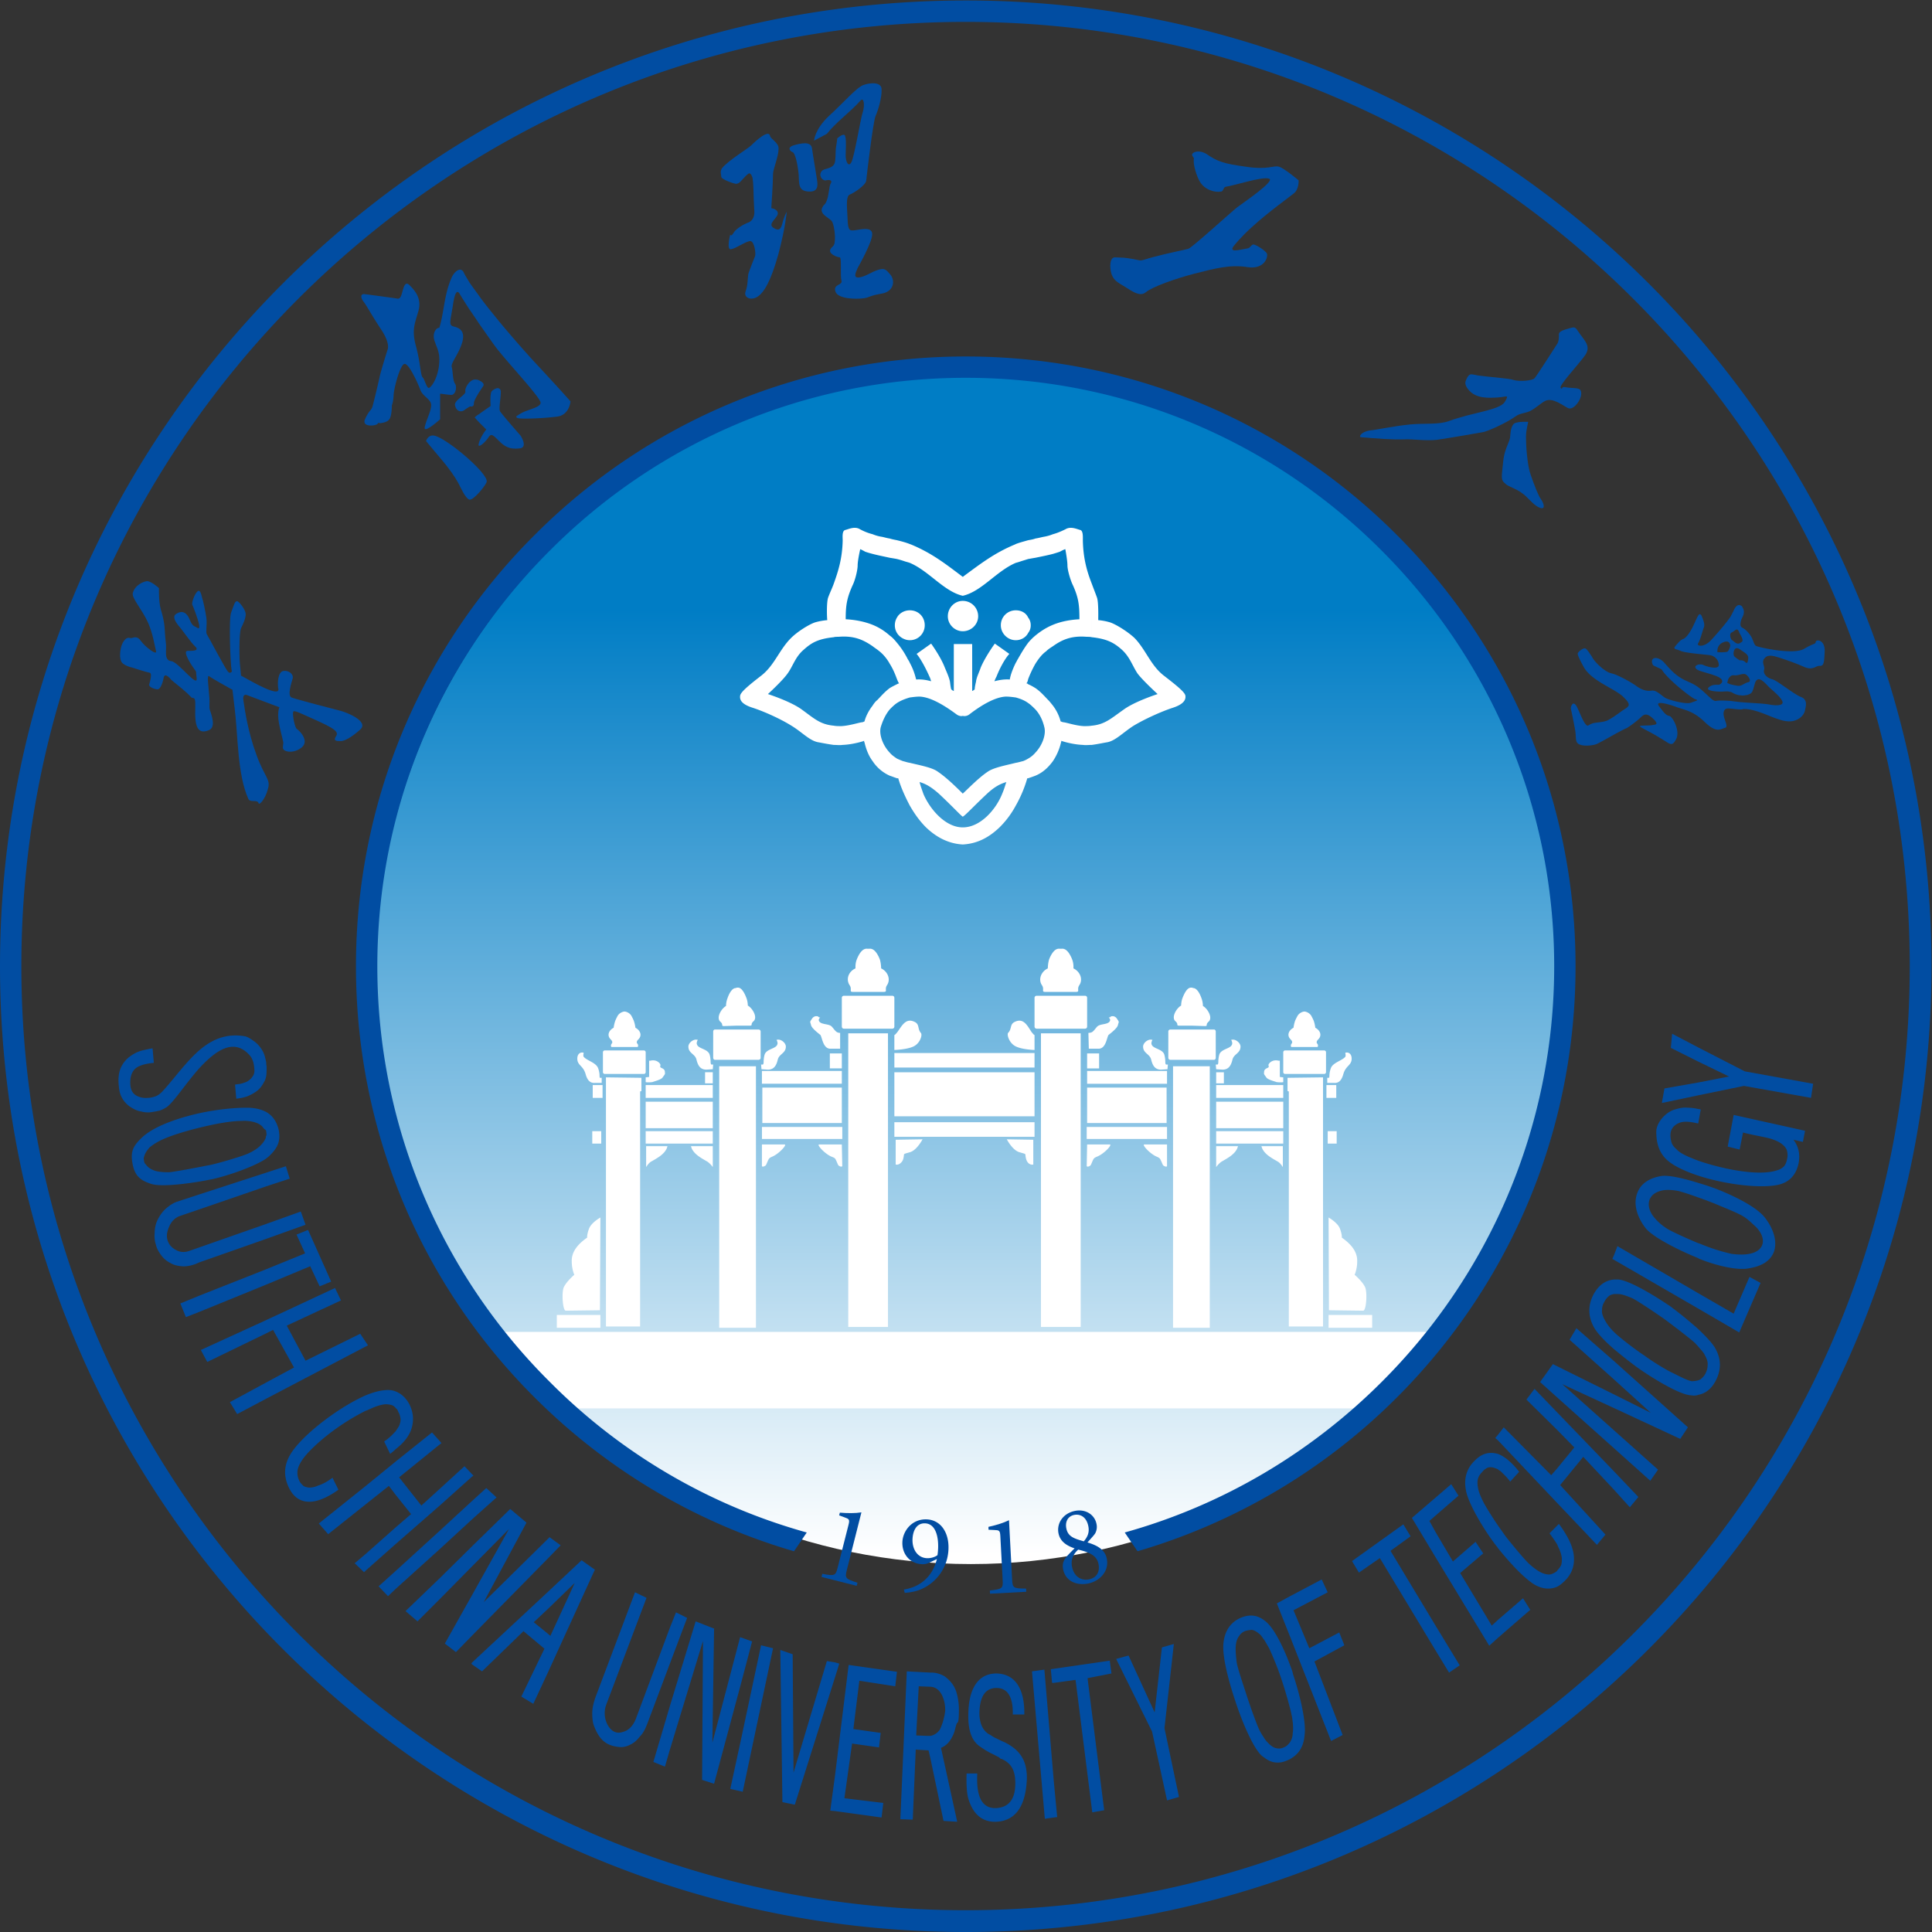 <svg xmlns="http://www.w3.org/2000/svg" xml:space="preserve" width="266.667" height="266.667"><rect width="100%" height="100%" fill="#333333" stroke="none"/><defs><linearGradient id="a" x1="0" x2="1" y1="0" y2="0" gradientTransform="rotate(-90 131.059 30.528)scale(123.183)" gradientUnits="userSpaceOnUse" spreadMethod="pad"><stop offset="0" style="stop-opacity:1;stop-color:#007dc5"/><stop offset=".197" style="stop-opacity:1;stop-color:#007dc5"/><stop offset="1" style="stop-opacity:1;stop-color:#fff"/></linearGradient><clipPath id="b" clipPathUnits="userSpaceOnUse"><path d="M0 200h200V0H0Z"/></clipPath></defs><path d="M100.206 161.279c-33.787-.175-61.267-27.756-61.267-61.59 0-33.94 27.653-61.592 61.587-61.592 33.789 0 61.42 27.48 61.595 61.271v.641c-.174 33.687-27.633 61.096-61.275 61.27z" style="fill:url(#a);stroke:none" transform="matrix(1.333 0 0 -1.333 0 266.667)"/><path d="M0 0h96.372L88.63-7.922H5.754Z" style="fill:#fff;fill-opacity:1;fill-rule:nonzero;stroke:none" transform="matrix(1.333 0 0 -1.333 69.557 183.837)"/><g clip-path="url(#b)" transform="matrix(1.333 0 0 -1.333 0 266.667)"><path d="M137.569 63.894h4.513v-1.327h-4.513zm0 10.087s.971-.533 1.194-1.198c.219-.618.176-.881.176-.881.751-.532 1.636-1.327 1.593-2.477 0-.799-.266-1.374-.266-1.374s.841-.709 1.104-1.327c.223-.622.094-2.391-.22-2.391l-3.542.046zm-.223 13.715h1.018v-1.327h-1.018zm.133-4.776h.928v-1.284h-.928zm-.047 4.999h.712c.619-.043.838.485.971.974.266.842.842.842.842 1.546 0 .4-.223.666-.576.623-.043 0-.086-.047-.086-.047s.086-.262 0-.4c-.356-.395-1.197-.571-1.464-1.103a2.4 2.4 0 0 1-.176-.795c0-.27-.047-.27-.047-.27h-.176zm-4.556.575v-.485c0-.043-.485-.043-.708 0-.223.086-.799.219-1.018.438-.176.27-.309.356-.262.536 0 .219.043.353.352.486.266.129.043.176.129.395.137.223.489.489 1.022.356h.129v-1.683zm-.043-9.292s-.266.442-.532.575c-.619.357-1.284.709-1.593 1.327-.09.223-.09.266-.09.266h2.215zm-6.904 0c.09.133.352.442.575.575.618.357 1.284.709 1.593 1.327.09.223.09.266.09.266h-2.258zm0 3.718h6.947v-1.284h-6.947zm0 3.053h6.947v-2.744h-6.947zm-5.042 3.363-.665-.044c-.665 0-.885.486-1.018 1.018-.133.619-.841.662-.841 1.37 0 .399.532.799.884.708h.09s-.176-.309-.09-.485c.134-.442 1.018-.442 1.284-.974.086-.224.133-.576.133-.842s.086-.266.086-.266h.18zm2.65 8.407h-.043v.043h-.176c-.438 0-.751-.752-.885-1.108-.133-.352-.133-.751-.133-.751-.485-.266-1.06-1.241-.575-1.636.356-.31 0-.443.399-.443h1.284l1.327-.043c.399 0 .043.13.399.443.485.399-.09 1.37-.575 1.636 0 0 0 .395-.133.751-.133.399-.443 1.108-.889 1.108m-8.626-16.197c.313 0-.619-1.017-1.374-1.283-.176-.086-.262-.129-.352-.309-.087-.177-.22-.533-.263-.572-.266-.223-.399-.09-.399-.09l.043 2.254zm11.018 6.15h6.947v-1.327h-6.947zm0 1.326h.799v-1.151h-.799zm0 .314.665-.044c.662 0 .885.486 1.018 1.018.133.619.837.662.837 1.37 0 .399-.528.799-.88.708h-.09s.176-.309.09-.485c-.137-.442-1.018-.442-1.288-.974-.086-.224-.129-.576-.129-.842s-.09-.266-.09-.266h-.176zm9.116 5.972c-.09 0-.443-.086-.662-.399 0 0-.133-.223-.27-.528-.129-.356-.176-.752-.176-.752-.442-.223-.752-.751-.305-1.198.352-.352.043-.442.043-.575-.043-.176.043-.219.043-.219h2.696s.09.043.047.219c0 .133-.309.223.043.575.443.447.134.975-.309 1.198 0 0-.043.396-.176.752-.133.305-.266.528-.266.528-.223.313-.575.399-.665.399zm-1.989-4.027h4.067c.09 0 .18-.09.18-.176v-2.083c0-.086-.09-.176-.18-.176h-4.067c-.09 0-.18.09-.18.176v2.083c0 .086.09.176.18.176m.262-2.834 3.676.047V62.696h-3.542v24.338l-.134.043zm-12.125 5.002h4.517c.09 0 .176-.09.176-.219v-2.701c0-.133-.086-.219-.176-.219h-4.517c-.129 0-.219.086-.219.219v2.701c0 .129.09.219.219.219m.27-3.804h3.804V62.564h-3.804zm-2.967-8.099c-.309 0 .618-1.017 1.327-1.283.176-.086.266-.129.352-.309.09-.177.223-.533.266-.572.309-.223.399-.09.399-.09v2.254zm-5.973 1.813h8.317v-1.241h-8.317zm.043 4.074h8.231v-3.671h-8.231zm0 1.726h8.274v-1.327h-8.274zm0 1.813h1.241v-1.55h-1.241zm.133 2.125.043-1.636h1.018c.751 0 .841 1.147 1.018 1.417.09.086.884.657.974 1.014.09.399.176.266-.09.665-.219.352-.614.309-.708.176-.043-.047-.129-.047-.176 0 0 .043-.044.09-.044.09s.044-.047.044-.09c.09-.086.176-.223.176-.309-.086-.489-.928-.353-1.28-.619-.137-.09-.356-.446-.532-.575-.134-.133-.443-.133-.443-.133m-2.743 8.717h-.267c-.528.043-.884-.666-1.06-1.108-.133-.442-.133-.928-.133-.928-.666-.309-1.018-1.108-.619-1.726.309-.442-.09-.708.352-.708h3.186c.443 0 .047.266.353.708.399.618.047 1.417-.619 1.726 0 0 .043.486-.133.928s-.528 1.151-1.06 1.108m-2.611-4.87h4.998c.137 0 .223-.09.223-.219v-2.967c0-.129-.086-.223-.223-.223h-4.998a.216.216 0 0 0-.223.223v2.967c0 .129.094.219.223.219m.442-3.89h4.114V62.653h-4.114zm-.665-1.726s-1.323.039-1.989.395c-.661.356-.884 1.194-.751 1.374.395.395.176.838.618 1.104.975.532 1.37-.353 1.816-1.018.177-.219.263-.305.306-.305v.039-.039zm-2.873-9.249s.575-1.108 1.28-1.327c.755-.223.622-.137.665-.442.047-.266.09-.49.309-.709.267-.219.49-.133.49-.133v2.564zm-42.08-18.185h-4.513v-1.327h4.513zm0 10.087s-.975-.533-1.194-1.198c-.223-.618-.176-.881-.176-.881-.755-.532-1.64-1.327-1.597-2.477 0-.799.266-1.374.266-1.374s-.837-.709-1.107-1.327c-.22-.622-.087-2.391.223-2.391l3.538.046zm.223 13.715h-1.018v-1.327h1.018zm-.137-4.776h-.928v-1.284h.928zm.047 4.999h-.709c-.618-.043-.841.485-.974.974-.266.842-.842.842-.842 1.546 0 .4.224.666.576.623.047 0 .09-.047.09-.047s-.09-.262 0-.4c.356-.395 1.194-.571 1.46-1.103.09-.176.176-.576.176-.795 0-.27.043-.27.043-.27h.18zm4.556.575v-.485c0-.043.485-.043.708 0 .219.086.795.219 1.018.438.176.27.309.356.266.536 0 .219-.043.353-.356.486-.262.129-.043.176-.133.395-.129.223-.485.489-1.018.356h-.129v-1.683zm.047-9.292s.262.442.528.575c.623.357 1.284.709 1.593 1.327.086.223.086.266.086.266h-2.207zm6.9 0c-.086.133-.356.442-.575.575-.618.357-1.284.709-1.593 1.327-.086.223-.086.266-.086.266h2.254zm0 3.718h-6.947v-1.284h6.947zm0 3.053h-6.947v-2.744h6.947zm5.045 3.363.662-.044c.665 0 .889.486 1.018 1.018.133.619.841.662.841 1.37 0 .399-.532.799-.884.708h-.086s.176-.309.086-.485c-.133-.442-1.018-.442-1.284-.974-.09-.224-.133-.576-.133-.842s-.086-.266-.086-.266h-.177zm-2.657 8.407h.047v.043h.176c.442 0 .751-.752.885-1.108.133-.352.133-.751.133-.751.485-.266 1.06-1.241.575-1.636-.352-.31 0-.443-.399-.443h-1.327l-1.284-.043c-.399 0-.043.13-.399.443-.485.399.09 1.37.575 1.636 0 0 0 .395.137.751.129.399.439 1.108.881 1.108m8.63-16.197c-.309 0 .619-1.017 1.327-1.283.219-.086.313-.129.399-.309.091-.177.22-.533.267-.572.262-.223.399-.09.399-.09l-.047 2.254zm-11.018 6.15h-6.947v-1.327h6.947zm0 1.326h-.799v-1.151h.799zm0 .314-.661-.044c-.666 0-.889.486-1.022 1.018-.129.619-.841.662-.841 1.37 0 .399.532.799.888.708h.086s-.176-.309-.086-.485c.133-.442 1.018-.442 1.28-.974.09-.224.133-.576.133-.842s.09-.266.09-.266h.176zm-9.115 5.972c.089 0 .446-.086.665-.399 0 0 .133-.223.262-.528.133-.356.18-.752.18-.752.442-.223.752-.751.309-1.198-.356-.352-.043-.442-.043-.575.043-.176-.047-.219-.047-.219H63.32s-.09.043-.047.219c0 .133.313.223-.043.575-.443.447-.134.975.309 1.198 0 0 .047.396.18.752.129.305.262.528.262.528.219.313.575.399.665.399zm1.992-4.027h-4.071c-.09 0-.18-.09-.18-.176v-2.083c0-.086.09-.176.18-.176h4.071c.086 0 .176.09.176.176v2.083c0 .086-.09.176-.176.176m-.266-2.834-3.672.047V62.696h3.538v24.338l.134.043zm12.121 5.002h-4.513c-.086 0-.176-.09-.176-.219v-2.701c0-.133.09-.219.176-.219h4.513c.133 0 .224.086.224.219v2.701c0 .129-.091.219-.224.219m-.262-3.804h-3.804V62.564h3.804zm2.963-8.099c.313 0-.618-1.017-1.327-1.283-.176-.086-.266-.129-.352-.309-.09-.177-.223-.533-.266-.572-.309-.223-.399-.09-.399-.09v2.254zm5.977 1.813h-8.317v-1.241h8.317zm-.047 4.074h-8.231v-3.671h8.231zm0 1.726h-8.274v-1.327h8.274zm0 1.813h-1.241v-1.55h1.241zm-.176 2.125v-1.636h-1.018c-.751 0-.841 1.147-1.021 1.417-.087.086-.881.657-.971 1.014-.086.399-.176.266.09.665.223.352.618.309.704.176.047-.047.137-.047.177 0 0 .043.047.09.047.09s-.047-.047-.047-.09c-.087-.086-.177-.223-.177-.309.09-.489.932-.353 1.288-.619.129-.09.352-.446.529-.575.133-.133.399-.133.399-.133m2.787 8.717h.266c.532.043.884-.666 1.06-1.108.133-.442.133-.928.133-.928.666-.309 1.018-1.108.619-1.726-.305-.442.09-.708-.352-.708h-3.186c-.443 0-.047.266-.353.708-.399.618-.09 1.417.619 1.726 0 0-.047.486.133.928.176.442.528 1.151 1.061 1.108m2.61-4.87h-4.998c-.133 0-.223-.09-.223-.219v-2.967c0-.129.09-.223.223-.223h4.998c.133 0 .219.094.219.223v2.967c0 .129-.086.219-.219.219m-.442-3.89h-4.114V62.653h4.114zm.661-1.726s1.374.039 2.04.395c.661.356.88 1.194.704 1.374-.352.395-.129.838-.575 1.104-.971.532-1.37-.353-1.856-1.018-.176-.219-.266-.305-.313-.305v.039-.039zm2.92-9.249s-.575-1.108-1.28-1.327c-.751-.223-.618-.137-.665-.442-.043-.266-.086-.49-.352-.709s-.486-.133-.486-.133v2.564zm3.856 8.936h7.738v-1.503H92.608v1.503zm.481-7.167h7.257v-1.507H92.608v1.507zm0 5.174h7.257v-4.556H92.608v4.556z" style="fill:#fff;fill-opacity:1;fill-rule:nonzero;stroke:none"/><path d="M0 0v-.047c-17.433 0-33.23-7.034-44.648-18.49-11.456-11.417-18.493-27.214-18.493-44.648 0-17.48 7.037-33.23 18.493-44.647 7.39-7.39 16.549-12.92 26.863-15.93l1.322 1.945a60.2 60.2 0 0 0-26.592 15.578C-54.116-95.264-60.93-79.999-60.93-63.185s6.814 32.033 17.875 43.051C-32.033-9.073-16.815-2.255 0-2.255zm0-163.185c-27.61 0-52.609 11.191-70.707 29.289C-88.806-115.797-100-90.798-100-63.185c0 27.61 11.194 52.609 29.293 70.708C-52.609 25.617-27.61 36.815 0 36.815V34.6c-26.991 0-51.415-10.971-69.114-28.67s-28.675-42.123-28.675-69.115 10.975-51.419 28.675-69.118C-51.415-150.002-26.991-160.93 0-160.93zM0-2.255c16.815 0 32.033-6.818 43.055-17.879C54.072-31.152 60.93-46.37 60.93-63.185h-.043.043c0-16.814-6.858-32.079-17.875-43.054-7.304-7.3-16.416-12.744-26.593-15.578l1.323-1.945a63.06 63.06 0 0 1 26.862 15.93c11.418 11.417 18.494 27.167 18.494 44.647 0 17.434-7.076 33.231-18.494 44.648C33.23-7.081 17.433-.047 0-.047V0Zm0 39.07c27.61 0 52.609-11.198 70.707-29.292C88.806-10.576 100-35.575 100-63.185c0-27.613-11.194-52.612-29.293-70.711S27.61-163.185 0-163.185v2.255c26.944 0 51.415 10.928 69.114 28.627s28.631 42.127 28.631 69.118c0 26.992-10.931 51.415-28.631 69.115C51.415 23.629 26.944 34.6 0 34.6Z" style="fill:#014da2;fill-opacity:1;fill-rule:nonzero;stroke:none" transform="translate(100 163.185)"/><path d="M0 0c-.176-.489-.399-.928-.575-1.417-.177-.485-.134-2.078-.09-2.345a6.7 6.7 0 0 1-1.237-.223c-.576-.176-1.816-.927-2.521-1.632-1.241-1.24-1.73-2.88-3.143-3.941-1.37-1.061-2.082-1.683-2.125-2.036-.043-.352.043-.841 1.284-1.236 1.24-.4 2.966-1.194 4.023-1.86 1.112-.665 1.906-1.593 2.834-1.726.266-.047.885-.176 1.55-.266v1.992c-1.417.13-2.035.752-3.319 1.68-1.151.841-3.495 1.593-3.495 1.593s1.503 1.37 2.035 2.125c.575.795.794 1.726 1.683 2.478.794.708 1.456 1.107 3.096 1.283zm0-16.682c.266 0 .618-.043.928 0 1.107.043 2.168.399 2.168.399l.047.043c0-.043 0-.129.043-.176.176-.751.442-1.417.842-1.945v5.75c-.31-.399-.666-.975-.842-1.636-.09-.043-.176-.09-.266-.09-.352-.043-1.28-.353-2.122-.399-.313 0-.575 0-.798.046zM4.028 5.135a5.5 5.5 0 0 0-1.331.528c-.529.31-1.147 0-1.503-.09C.842 5.487.928 4.822.928 4.47.885 2.567.442 1.241 0 0v-5.531c.133.043.309.043.485.043 1.636.133 2.568-.309 3.543-.974v2.215c-.885.352-1.86.529-2.787.575v.044c0 1.413.129 2.168.704 3.452.27.528.533 1.593.533 2.078 0 .532.266 1.683.266 1.683s.043 0 .528-.266c.137-.047.399-.133.756-.223Zm1.769-10.49v-2.919c-.266.489-.662.97-1.061 1.283-.266.224-.489.353-.708.529v2.215a6.1 6.1 0 0 0 1.769-1.108M4.028-18.361a4.14 4.14 0 0 1 1.769-1.507v2.388c-.752.798-1.108 1.906-.932 2.614q.333 1.128.932 1.856v2.211c-.533-.395-.932-.881-1.284-1.237-.176-.133-.352-.356-.485-.575Zm1.769 23.05c-.31.047-.576.133-.799.176a4 4 0 0 0-.97.27V3.096c.485-.129 1.15-.262 1.769-.399ZM6.548-10.4v-1.945c-.266-.176-.532-.442-.751-.665v2.211c.219.133.485.27.751.399m0 4.294v-3.762c-.133.357-.356.971-.751 1.594v2.919c.309-.219.532-.485.751-.751m0 2.611v-1.593a1.5 1.5 0 0 0-.219.794c0 .309.086.576.219.799m-.751-16.373c.266-.086.485-.18.751-.266v2.035c-.266.18-.532.357-.751.619zm.751 24.381c-.219.047-.485.09-.751.176V2.697c.266-.043.532-.086.751-.13ZM7.879-8.184v-3.586c-.446-.133-.932-.309-1.331-.575v1.945c.09.047.18.09.219.09l-.086.133s-.043.087-.133.309v3.762a8.6 8.6 0 0 0 1.108-1.679c.086-.137.176-.27.223-.399m0 5.44V-5.84c-.532 0-1.065.309-1.331.752v1.593c.266.485.799.751 1.331.751m0 6.858c-.313.133-.799.27-1.331.399V2.567c.356-.089.619-.176.885-.266.176-.047.309-.086.446-.133ZM6.681-20.134c.266-.928.709-1.902 1.198-2.834v4.431c-.27.039-.489.129-.712.176-.22.086-.439.176-.619.262v-2.035h.09zM7.879-5.84v3.096c.881 0 1.546-.665 1.546-1.55 0-.841-.665-1.546-1.546-1.546m5.483-.399v-7.433c-.089-.047-.352-.047-.618.133-.841.619-2.521 1.812-3.851 1.859-.356 0-.662-.047-1.014-.09v3.586c.438-.799.571-1.417.658-1.727.536.043 1.064-.043 1.549-.179-.039.136-.086.313-.176.489-.352.794-.884 1.816-1.327 2.344l1.503 1.065s.975-1.331 1.417-2.482c.223-.528.443-1.017.533-1.46.043-.352.086-.665.133-.794a.8.8 0 0 1 .266-.176v4.865zm0 4.47v-3.143c-.841 0-1.546.708-1.546 1.55 0 .884.705 1.593 1.546 1.593m0 2.477s0 .043-.043.043c-1.816 1.37-3.186 2.435-5.311 3.32-.043 0-.086.043-.129.043V2.168c1.988-.841 3.538-2.967 5.483-3.409zM7.879-22.968c.481-.837 1.014-1.589 1.679-2.254 1.018-.971 2.258-1.683 3.804-1.77v1.77c-1.812 0-3.409 1.902-4.07 3.452-.219.618-.356 1.018-.399 1.241.618-.176 1.193-.49 2.035-1.241 1.507-1.417 2.168-2.168 2.434-2.345v2.388c-.395.399-1.636 1.64-2.563 2.258-.576.443-1.816.662-2.92.932zm5.483 18.056v3.143c.885 0 1.594-.709 1.594-1.593 0-.842-.709-1.55-1.594-1.55m5.488-3.272v-3.586c-.313.043-.665.09-1.018.09-1.327-.047-3.01-1.24-3.808-1.859-.262-.18-.528-.18-.662-.133v7.433h.975v-4.865c.086.043.176.086.262.176 0 .129.047.442.137.794.043.443.31.932.486 1.46.485 1.151 1.46 2.482 1.46 2.482l1.503-1.065c-.486-.528-1.018-1.55-1.327-2.344a3.6 3.6 0 0 1-.219-.489c.528.136 1.06.222 1.593.179.043.31.219.928.618 1.727m0 5.44V-5.84c-.842 0-1.546.705-1.546 1.546 0 .885.704 1.55 1.546 1.55m0 6.858c-.043 0-.043-.043-.09-.043-2.121-.885-3.495-1.95-5.354-3.32 0 0 0-.043-.044-.043v-1.949c1.95.442 3.496 2.568 5.488 3.409zm-5.488-31.106c1.594.087 2.787.799 3.805 1.77a9.4 9.4 0 0 1 1.683 2.254v4.431c-1.065-.27-2.301-.489-2.92-.932-.931-.618-2.125-1.859-2.568-2.258v-2.388c.31.177.975.928 2.478 2.345.799.751 1.417 1.065 2.039 1.241-.094-.223-.18-.623-.446-1.241-.618-1.55-2.211-3.452-4.071-3.452zm6.772 20.886v-3.762c-.047-.222-.09-.309-.09-.309l-.09-.133c.09 0 .133-.043.18-.09v-1.945c-.356.266-.799.442-1.284.575v3.586c.086.129.133.262.223.399.352.618.662 1.147 1.061 1.679m0 2.611v-1.593c-.223-.443-.709-.752-1.284-.752v3.096c.575 0 1.061-.266 1.284-.751m0 8.008c-.446-.129-.975-.266-1.284-.399V2.168c.176.047.309.086.442.133.266.09.576.177.842.266zM18.85-22.968c.532.932.928 1.906 1.194 2.834h.09v2.035a3 3 0 0 0-.532-.262c-.22-.047-.49-.137-.752-.176zm1.284 17.88v1.593q.265-.335.266-.799c0-.309-.09-.571-.266-.794m.751-5.711v-2.211c-.223.223-.485.489-.751.665v1.945c.309-.129.528-.266.751-.399m0 5.444v-2.919a11.5 11.5 0 0 1-.751-1.594v3.762c.219.266.485.532.751.751m0 10.044c-.223-.086-.485-.129-.751-.176V2.567c.266.044.485.087.751.13zm-.751-24.823c.266.086.528.18.751.266v2.388a2.7 2.7 0 0 0-.751-.619zm2.563 15.887v-2.215c-.266-.176-.485-.305-.704-.529-.442-.313-.799-.794-1.108-1.283v2.919c.486.4 1.061.795 1.812 1.108m0 9.382a4.5 4.5 0 0 0-.97-.27c-.223-.043-.533-.129-.842-.176V2.697c.666.137 1.327.27 1.812.399zm-1.812-25.003c.752.309 1.327.842 1.812 1.507v5.75c-.176.219-.352.442-.485.575-.356.356-.751.842-1.327 1.237v-2.211q.664-.729.928-1.856c.18-.708-.176-1.816-.928-2.614zM26.725 0c-.485 1.241-.884 2.567-.928 4.47 0 .352.044 1.017-.266 1.103-.356.09-.974.4-1.507.09-.352-.176-.837-.399-1.327-.528V3.096c.31.09.576.176.709.223.489.266.575.266.575.266s.22-1.151.22-1.683c0-.485.313-1.55.579-2.078.575-1.284.661-2.039.661-3.452v-.044c-.927-.046-1.902-.223-2.744-.575v-2.215c.932.665 1.903 1.107 3.496.974.176 0 .356 0 .532-.043zm-4.028-18.361c.357.528.666 1.194.842 1.945 0 .047.047.133.047.176l.043-.043s1.061-.356 2.168-.399c.31-.043.619 0 .928 0v1.992c-.262-.046-.532-.046-.838-.046-.841.046-1.726.356-2.082.399-.086 0-.176.047-.309.09a4.7 4.7 0 0 1-.799 1.636zm4.028 1.679c.665.09 1.241.219 1.55.266.885.133 1.726 1.061 2.787 1.726 1.108.666 2.834 1.46 4.07 1.86 1.194.395 1.331.884 1.284 1.236-.047.353-.798.975-2.168 2.036-1.417 1.061-1.902 2.701-3.096 3.941-.752.705-1.992 1.456-2.568 1.632a6 6 0 0 1-1.194.223c0 .267.043 1.86-.133 2.345-.176.489-.352.928-.532 1.417v-5.531c1.593-.176 2.302-.575 3.1-1.283.838-.752 1.104-1.683 1.636-2.478.572-.755 2.078-2.125 2.078-2.125s-2.344-.752-3.495-1.593c-1.327-.928-1.949-1.55-3.319-1.68z" style="fill:#fff;fill-opacity:1;fill-rule:nonzero;stroke:none" transform="translate(86.328 139.6)"/><path d="M0 0s-.665.884-.799.223c-.129-.708-.395-1.198-.618-1.198-.262 0-.928.223-.884.49.086.309.356 1.189.043 1.236-.31.047-1.813.533-1.813.533s-1.017.219-1.15.708c-.177.442-.09 1.456.266 1.992.395.576.618.31.841.353.219.047.576.266.971-.309.399-.58 1.726-1.594 1.55-1.018-.133.528-.309 1.726-.799 2.877-.618 1.416-1.769 2.61-1.593 3.139.223.798 1.065 1.15 1.417 1.197.4.086 1.284-.712 1.284-.712s-.043-1.327.18-2.165c.529-1.729.352-1.992.529-3.452.133-.751-.267-1.859.575-1.949.751-.086 2.834-2.963 2.611-1.679-.09.575.043.532-.22.838-.27.356-1.287 1.906-.712 1.906.579 0 1.288 0 .755.485-.489.489-1.24 1.593-1.506 1.902-.31.357-.975 1.151-.4 1.46.576.356.932.133 1.198-.266.219-.352.309-.885.708-1.061.263-.09.533-.442.443.176-.133.666-.619 1.903-.709 2.079-.09.18.223 1.108.529 1.374.27.266.399-.266.489-.662.086-.223.309-1.194.442-2.082.09-.661-.09-1.46.043-1.679.266-.442 1.903-3.542 2.169-3.852.223-.266.313-.086.399-.043.043.043.043 0 0 .176-.133.709-.309 5.312-.047 5.973.27.666.356 1.241.665 1.151.266-.133.842-.928.842-1.327 0-.442-.266-1.017-.485-1.46-.224-.489-.18-3.452-.091-3.937.044-.489.091-.975.091-.975.395-.176 3.272-1.945 3.804-1.593.086.09.086.176.043.309-.086.619 0 1.683.532 1.77.486.089 1.061-.263.975-.752-.133-.485-.575-1.769-.133-1.992.442-.176 4.333-1.194 5.045-1.37.705-.176 3.006-1.108 2.078-1.949-.974-.881-1.726-1.237-2.078-1.194-.313 0-.712 0-.489.399.266.399.399.665-1.636 1.593-1.993.889-2.701 1.284-2.744 1.018-.09-.266.176-1.679.399-1.769.219-.134 1.327-1.194.486-1.903-.885-.708-1.946-.442-1.946-.043 0 .396.043.306.043.572-.043.309-.532 1.949-.532 2.744 0 .751.133.884.133.884L7.785-1.55s-.481.18-.305-.705c.129-.841.442-3.1 1.327-5.487.841-2.345 1.502-2.525 1.193-3.538-.266-1.065-.927-1.773-.974-1.464-.133.399-.885 0-1.061.442-1.151 2.568-1.061 6.685-1.417 9.425-.133 1.061-.219 1.859-.219 1.859S4.161.176 3.894.399c-.223.129-.047-.975.043-2.258.047-.486-.043-.928.047-1.237.263-.752.576-1.769-.047-2.083-2.035-.927-1.283 2.568-1.503 3.144-.089.266-.266.09-.399.266C1.503-1.194.708-.576 0 0" style="fill:#014da2;fill-opacity:1;fill-rule:nonzero;stroke:none" transform="translate(17.743 129.645)"/><path d="M0 0s.176.618.751.575C1.859.528 6.415-3.272 6.282-4.204c-.043-.309-1.37-1.988-1.812-1.859-.399.176-.799 1.065-1.108 1.679C2.521-2.834 1.104-1.37 0 0" style="fill:#014da2;fill-opacity:1;fill-rule:nonzero;stroke:none" transform="translate(44.115 154.38)"/><path d="M0 0c-.266-.309-.442-.666-.399-.928.09-.356-1.241-.931-1.061-1.464.133-.575.575-.704.932-.485.219.18.395.266.528.356zm-8.008-2.345s0-1.15-.266-1.46c-.223-.309-.662-.356-.885-.399-.266-.043-.09.176-.352-.09-.223-.219-1.73-.352-1.241.576.442.931.618.798.752 1.283.133.49.575 2.302.751 3.143.223.885.798 2.701.798 2.701s.31.619-.665 2.078c-.971 1.46-1.503 2.478-1.812 2.873-.313.4-.352.799.043.799.399-.043 3.006-.399 3.276-.442.262-.044.442-.134.618.442.177.575.31 1.417.799.931.485-.489 1.327-1.33.928-2.701-.4-1.373-.709-1.992-.224-3.718.443-1.679.443-2.92.666-3.143.219-.176.438-1.28.708-1.056.309.176.971 1.236 1.018 2.743.043 1.057-.352 1.546-.442 1.989-.047.043-.047.09-.047.09-.22.618 0 1.236.399 1.369h.09c.528 1.726.485 3.496 1.327 5.312.309.575.884 1.018 1.194.442.133-.313.352-.618.575-1.017V7.609c-.485.751-.842 1.327-.928 1.464-.176.352-.489.751-.751-1.018-.266-1.726-.489-2.125.086-2.258.528-.134 1.194-.4.884-1.593-.356-1.237-1.193-2.169-1.107-2.564.137-.446.09-1.417.356-1.773.219-.352.043-1.194-.442-1.151-.49.043-1.108.133-1.108.133v-2.654s-1.769-1.593-1.593-.798c.18.798.665 1.636.665 2.258 0 .619-.841.885-1.107 1.546-.219.623-1.284 3.014-1.722 2.701-.447-.262-1.065-2.607-1.065-3.319-.047-.705-.176-.928-.176-.928m9.026-3.847v-.356c-.043 0-.09.086 0 .309zm0 2.92v-.842l-.443.486c.043.089.223.219.443.356m0 3.495v-1.241C.751-1.46.485-1.902.485-2.168c0-.4-.352-.31-.352-.31s-.043 0-.133-.043V0c.176.176.399.309.575.309.133 0 .31 0 .443-.086M0 10.4c.309-.447.665-.928 1.018-1.417V6.106A78 78 0 0 1 0 7.609ZM1.018-1.018c.176.266.352.533.442.666.133.219-.133.442-.442.575Zm2.078.4v-5.445c-.618.622-.795.798-1.061.446-.176-.313-.794-.974-1.017-.931v.356c.309.837.751 1.327.751 1.327l-.751.751v.842c.485.352 1.197.837 1.197.837s-.094 1.331.13 1.55c.133.133.532.4.751.267M1.018 8.983c.622-.885 1.373-1.77 2.078-2.654v-3.1c0 .043 0 .043-.043.043-.532.665-1.284 1.773-2.035 2.834ZM3.096-6.063c.047-.043.09-.043.09-.086.708-.665 1.237-.756 2.078-.665.842.133.047 1.326.047 1.326S3.362-3.272 3.186-2.967c-.133.313.086 1.327.086 1.992 0 .223-.086.309-.176.357zm0 12.392a117 117 0 0 1 3.542-4.071c2.478-2.657 3.848-4.203 3.848-4.203s-.086-1.464-1.46-1.594c-1.417-.179-3.762-.266-4.028-.133-.219.133-.219.133.442.529.666.356 1.993.575 1.95 1.065 0 .485-3.053 3.761-4.294 5.307z" style="fill:#014da2;fill-opacity:1;fill-rule:nonzero;stroke:none" transform="translate(48.584 160.441)"/><path d="m0 0-1.327-.709S-1.284.442.223 1.859c1.503 1.37 2.83 2.92 3.538 3.186.709.266 1.903.352 1.903-.442.047-.799-.353-2.169-.619-2.744s-.931-6.282-.974-6.724c-.087-.49-1.327-1.288-1.68-1.417-.356-.133-.356-.799-.27-2.125.047-1.284.094-1.64.576-1.594.489 0 1.906.49 1.992-.309.09-.794-1.417-3.409-1.503-3.585-.266-.575-.442-1.061.176-.971.666.087 1.327.619 1.992.795.619.176.752.047 1.237-.529.489-.622.356-1.73-.927-1.949-1.327-.219-1.194-.399-1.903-.485-.708-.09-2.61-.09-2.876.704-.267.799.794.619.618 1.151-.133.533.047 2.435-.176 2.392-.266 0-1.28.395-.928.884.086.176.352.266.399.623.13.751-.09 1.945-.27 2.207-.262.399-1.413.756-.97 1.507.133.262.266.219.395.575.27.576.27 1.636.446 1.856.219.356-.176.399-.532.313-.309-.043-.795.485-.395.974.262.31 1.056.176 1.326.795.13.356.087 1.151.13 1.55.176 1.061.133 1.018.133 1.018s.755.708.841.219c.133-.486.043-1.374.043-1.989 0-.579.27-1.24.576-.712.313.489.974 4.607 1.197 5.221.219.666.129 1.64-.27 1.155C2.478 2.301.928 1.194 0 0" style="fill:#014da2;fill-opacity:1;fill-rule:nonzero;stroke:none" transform="translate(85.62 186.193)"/><path d="M0 0c-.266.09-.618.485.09.708.751.22 1.769.443 1.902-.266.086-.665.486-2.963.529-3.319.047-.395.223-1.284-.881-1.194-1.065.043-.975.799-1.022 1.769C.528-1.327.266-.09 0 0" style="fill:#014da2;fill-opacity:1;fill-rule:nonzero;stroke:none" transform="translate(82.08 184.291)"/><path d="M0 0s-.223-.133-.485-.442c-.314-.31-.443-.576-.799-.623-.219 0-1.503.447-1.55.713 0 .219-.176.575.09.927.709.842 2.654 1.992 3.01 2.345.485.489 1.812 1.683 1.949.974.039-.309.928-.708.881-1.327 0-.798-.575-2.125-.575-2.614 0-.881-.177-3.538-.177-3.538s.752-.087.666-.619c-.133-.485-1.065-1.018-.442-1.413.575-.399.794-.09.927.482.133.575.442 1.197.442 1.197s-.09-1.46-.841-4.336c-.795-2.877-1.503-4.028-2.168-4.47-.662-.443-1.503-.133-1.237.575.262.666.176 1.503.309 1.902S.575-8.76.665-8.54c.086.223-.047 1.506-.489 1.549-.442 0-1.46-.751-1.992-.841-.529-.133-.086 1.593-.086 1.503.133-.262.309.223.532.442.571.532 1.28.799 1.28.799s.798.176.665 1.37C.485-2.521.528-.709.352-.309.176.133 0 0 0 0" style="fill:#014da2;fill-opacity:1;fill-rule:nonzero;stroke:none" transform="translate(77.522 182.079)"/><path d="M0 0c.047.047-.266.309-.176.489.176.262.794.395 1.46 0C2.434-.309 3.096-.528 5.397-.842c2.302-.352 2.877.176 3.41 0 .528-.133 2.035-1.413 2.035-1.413s.043-.974-.533-1.373C10-3.895 7.699-5.531 6.063-7.034 4.912-8.055 4.161-8.983 4.071-9.112c-.4-.622.532-.356 1.503-.18.266.043.399.442.618.399.399-.09 1.198-.665 1.331-.884.219-.27-.133-1.726-1.949-1.464-1.856.313-3.539-.176-5.484-.662-1.906-.489-4.427-1.37-5.088-1.945-.709-.576-1.683.352-2.658.881-.309.223-.661.399-.884 1.021-.22.752-.177 1.769.399 1.722.974-.043.751 0 1.859-.176 1.104-.219.485-.219 2.121.223 1.683.443 3.143.709 3.586.842.399.133 4.379 3.761 5.045 4.29.708.532 3.98 2.743 3.315 2.967-.662.262-3.581-.709-4.513-.842-.219-.047-.219-.442-.438-.489-.666-.13-1.73.18-2.216 1.017C.309-1.902-.133-.576 0 0" style="fill:#014da2;fill-opacity:1;fill-rule:nonzero;stroke:none" transform="translate(123.628 183.627)"/><path d="M0 0c.047 0-.223-.752-.223-1.593 0-.842.133-2.92.489-3.895.352-1.017.795-2.168 1.061-2.52.266-.353.618-1.284-.309-.799C.442-8.497-.09-7.742-.618-7.39c-.709.533-1.417.662-1.727.975-.532.442-.399.618-.223 2.43.133 1.241.709 1.95.709 2.482.043.575.133 1.327.618 1.413C-.799.047-.047 0 0 0" style="fill:#014da2;fill-opacity:1;fill-rule:nonzero;stroke:none" transform="translate(158.23 156.37)"/><path d="M0 0c.133.266.133.575.133.928 0 .313.485.442 1.108.622.618.176.575.129 1.06-.576.486-.708 1.237-1.326.486-2.301C2.258-2.078.133-4.384.309-4.603c.266-.352-.043.18.533.043.661-.129 1.416 0 1.549-.352.306-.705-.712-2.079-1.287-1.816-.439.18-1.589 1.154-2.388.755-.442-.219-.971-.755-1.593-1.061-.485-.223-1.061-.223-1.46-.532-1.061-.751-2.92-1.55-3.362-1.636-.442-.09-3.581-.622-4.779-.799-1.194-.133-2.568.09-3.319.047-1.507-.047-2.877.086-4.556.22-.266 0-.047.575.971.708.575.043 2.348.442 4.16.619 1.46.133 2.92-.044 3.981.352 2.391.888 5.178 1.107 5.753 1.949.533.884.177.532-.704.489-.889-.047-2.305-.18-3.1.881-.266.352-.309.622-.219.841.086.223.219.576.485.666.266.043.709-.133.971-.133.888-.133 3.01-.266 3.495-.443.532-.18 1.949-.09 2.168.177C-2.168-3.409-.176-.266 0 0" style="fill:#014da2;fill-opacity:1;fill-rule:nonzero;stroke:none" transform="translate(161.284 164.512)"/><path d="M0 0v-.799c-.352.047-.575 0-.665-.305-.177-.622.575-1.55.137-1.683-.49-.133-.889-.575-2.083.572-1.194 1.154-1.992 1.24-2.877 1.549-.841.314-2.344.756-1.902.138.442-.576.709-.975 1.061-1.022.356-.043 1.194-1.593.712-2.435-.446-.837-.622-.438-1.64.137-.974.619-1.902 1.014-2.078 1.194-.137.133.838.086 1.194.133.309.086.794 0 .262.576-.795.794-1.057.575-1.503.129-.395-.352-1.104-.881-1.37-1.018-.575-.219-2.654-1.46-3.096-1.636-.399-.176-1.949-.352-2.082.309-.086.223-.043.666-.133 1.151-.176.975-.4 2.035-.443 2.211 0 .271.224.846.576.271.313-.533.751-1.907 1.151-2.04.09 0 .266.176.618.267.399.086.975.086 1.417.266.798.395 1.503 1.017 1.769 1.15.532.357.751.486-.129 1.327-.889.842-3.19 1.593-4.032 3.006-.176.313-.618 1.112-.661 1.417 0 .223.532.575.708.575.223.047.576-.618.752-.837.266-.575 1.241-1.46 1.816-1.683.219-.086.399-.086.795-.266.708-.309 1.639-.838 1.992-1.104.532-.399 1.103-.576 1.593-.489.532.09 1.107-.619 1.503-.795.356-.176 2.078-.665 2.61-.442.576.223.799.223.4.352-.4.133-2.877 2.078-3.453 3.053-.043.09-.884.399-.927.489-.399.842.485.971 1.151.266.704-.798 1.15-1.287 1.945-1.73.841-.438 1.194-.438 2.078-1.237C-1.992.266-1.769-.047-1.46 0c.219.047.795.047 1.46 0m-.309 1.859c.043.176.086.486.309.662v3.185c-.047-.266-.176-.528-.309-.618-.356-.09-1.018-.043-1.018-.043s-.133.795.709 1.061c.442.133.571-.09.618-.352v2.919c-.528-.751-1.417-1.769-1.992-2.391-.752-.795-1.546-.619-1.327-.309.223.356.442 1.283.575 1.593.133.313 0 .708-.223 1.241-.262.485-.442-.177-.795-.885-.309-.709-.798-1.417-1.103-1.507-.313-.133-.399-.262-.752-.661-.399-.443 0-.357.482-.576.489-.223 2.391-.356 3.014-.442.618-.09.97-.622.927-1.065-.047-.442-1.241-.133-1.593.047-.399.176-.975-.047-.798-.309.133-.313.931-.399 2.035-.798 1.108-.396.665-.842.399-.932-.219-.039-.708.09-1.107-.309C-2.611.974-.928.928-.665.974c.223 0 .399.043.665-.046v.798c-.223.09-.309.133-.309.133M1.104-.133v-.752C.618-.885.266-.799 0-.799V0c.352-.047.751-.09 1.104-.133m0 10V8.274c-.043-.176-.086-.395 0-.575v-.932a2.2 2.2 0 0 0-.219.446c-.22.396-.357.043-.752-.133A.25.25 0 0 1 0 6.857v1.816c.133.223.223.443.309.576.219.575.533.798.795.618m0-8.274a.9.9 0 0 0-.486 0A5 5 0 0 0 0 1.726V.928c.09 0 .176-.044.309-.13.266-.133.533-.223.795-.223ZM0 2.521c.09.09.176.133.352.133.266-.043.533.043.752.09v1.46H.975s-.447.266-.576.442c-.133.219-.047 1.108.576.708.043-.043.086-.043.129-.09v.799c-.176-.176-.396-.176-.619 0-.262.219-.352.266-.352.266S0 6.548 0 6.767V5.706Zm1.104 5.753v1.593c.09-.043.137-.09.18-.219.309-.446-.043-1.018-.043-1.018s-.09-.18-.137-.356m0-5.53c.137.043.313.043.399.043.313-.09.751-.752.399-.842-.262-.043-.485-.219-.798-.352V.575c.18-.047.399 0 .665.043.576.18.532.356.799 1.241.309.885 1.017 0 1.416-.399.353-.356 1.194-.975 1.413-1.507.177-.481-.708-.438-1.236-.352-.576.133-2.04.176-3.01.266h-.047v-.752c.09 0 .137 0 .223.043 1.241.043 2.657-.751 3.671-1.06.489-.176 1.155-.313 1.683-.133.576.176.975.618 1.061 1.06.043.309.356 1.065-.399 1.374-.752.266-2.521 1.769-3.049 1.855-.49.137-.885.533-.799.932.133.399-.266.751 0 1.151.309.442.752.399 1.46.176.709-.219 1.859-.619 2.744-1.018.884-.352 1.108.133 1.55.133.442-.043.485.356.528 1.507.047 1.194-.884 1.28-.927.971-.043-.266-.133-.09-1.194-.709-1.065-.661-4.603.133-4.912.266-.31.091-.31.576-.623 1.065-.305.439-.571.705-.927.881-.043.047-.043.047-.09.09v-.932c.137-.262.223-.485.137-.614-.047-.047-.09-.09-.137-.09v-.799c.536-.352.798-.528.755-.88-.043-.4-.09-.58-.309-.356a.63.63 0 0 1-.446.176Z" style="fill:#014da2;fill-opacity:1;fill-rule:nonzero;stroke:none" transform="translate(179.16 127.476)"/><path d="m0 0-1.726-5.84 1.198-.489L0-4.513Zm0 8.098V4.384l-2.345-6.243c-.223-.576-.442-1.018-.798-1.37-.309-.399-.619-.666-1.018-.842-.352-.176-.704-.266-1.103-.223-1.464.133-2.083.885-2.568 2.078-.176.4-.223.889-.223 1.417 0 .533.133 1.065.313 1.597l4.114 10.928 1.193-.575L-6.591.133a2.57 2.57 0 0 1-.047-1.726c.176-.529.485-.928.841-1.104.356-.18.752-.137 1.237.086.446.219.798.666 1.022 1.241zm0-3.714 1.769 4.689-1.151.575L0 8.098Zm7.39-7.703L6.239-8.631l1.151-.262Zm0 10.353v-4.6L4.56-8.098l-1.241.399.09 14.38L0-4.513V0l2.654 8.717 1.906-.752-.176-11.813L7.257 7.08Zm0-4.6 1.107 4.204-1.107.396zm0-11.327v5.574l2.035 9.558 1.241-.309L7.523-8.936Zm9.691 1.636-.489-3.628.489-.043zm0 11.727V2.92L12.92-10.267l-1.284.266-.219 15.755 1.28-.443.09-12.259 3.452 11.551zm0-1.55.442 1.417-.442.133zm0-13.848v3.671l1.413 11.461 5.002-.709-.176-1.503-3.718.575-.619-5.002 2.83-.399-.176-1.503-2.787.399-.795-5.663 4.024-.486-.176-1.507zm9.91 14.337V1.945h-.047l-1.194.047-.262-5.088 1.194-.047h.309v-2.474l-.223.971-1.327.086-.309-7.257-1.284.047.666 15.308zm0-9.026v2.474c.353.09.666.266.928.622.266.486.532 1.417.575 2.036 0 .618-.133 1.193-.399 1.679-.262.446-.614.708-1.104.751v1.464h.223a2.8 2.8 0 0 0 1.237-.399c.356-.266.662-.576.885-.932.223-.352.352-.751.442-1.194s.133-.837.133-1.283c0-1.593-.133-1.28-.223-1.46-.129-.309-.176-.709-.305-1.018a3.3 3.3 0 0 0-.533-.928 2.1 2.1 0 0 0-.794-.579l1.679-7.652-1.417.09zm12.744-2.215-.974 11.55-1.284-.18 1.331-15.265.927.133zm0 11.636V2.345h-.176l-.133 1.416zM36.682-.928h-1.193c.043 1.726-.49 2.697-1.593 2.744-1.288.043-1.863-.932-1.863-2.744.046-.974.356-1.64.974-2.039.223-.086.442-.305.799-.442.352-.176.618-.309.841-.396 1.679-.841 2.345-1.992 2.298-3.851-.13-2.744-1.147-4.29-3.183-4.38-1.416-.043-2.344.756-2.833 2.259-.176.485-.266 1.37-.223 2.743h1.107q-.198-3.715 1.993-3.585c1.283.09 1.945.928 1.945 2.564 0 1.374-.439 2.082-1.413 2.524-.09 0-.18.043-.266.176-.133.043-.353.176-.623.31-.661.309-1.103.622-1.416.841-.795.576-1.194 1.636-1.147 3.362.043 2.611 1.017 4.114 2.833 4.161 1.989 0 3.006-1.55 2.963-4.247m13.23-1.769 1.55-7.127 1.237.356-1.503 7.123.97 8.717-1.236-.356-.752-6.725-2.701 5.887-1.284-.356ZM39.735 2.345l2.255.309 1.73-13.715 1.233.219-1.722 13.676 2.477.485-.176 1.327-5.797-.842zm0-13.939v3.762l.353-3.719zM61.548 8.807v-2.04c-.176.223-.309.446-.442.579-.309.263-.575.439-.842.486a2.5 2.5 0 0 1-.751-.133 1.25 1.25 0 0 1-.575-.486c-.177-.223-.31-.532-.353-.974-.047-.442 0-1.018.087-1.769.137-.752.665-2.255 1.017-3.366.356-1.104 1.018-2.963 1.327-3.625.176-.356.356-.622.532-.888v-1.989a2 2 0 0 0-.395.31c-.841.884-1.949 3.448-2.658 5.663-.751 2.259-1.326 4.603-1.193 5.887.133 1.28.751 2.168 1.769 2.611.927.399 1.726.309 2.477-.266m2.744-12.435v-1.86a1.4 1.4 0 0 0-.356-.176c-.838-.399-1.679-.309-2.388.266v1.989c.133-.219.31-.396.443-.529.313-.309.575-.446.794-.485.27-.047.489-.047.756.086.266.09.442.266.618.489.043.043.09.13.133.22m0 7.565c-.708 1.993-1.636 3.805-2.388 4.56-.133.133-.223.22-.356.31v-2.04c.133-.219.31-.528.486-.837.313-.666.931-2.126 1.283-3.233.314-.928.756-2.431.975-3.363zm0 7.433V6.904l-1.46 3.672zm0-4.466 4.157-10.576 1.197.619-2.919 7.613 3.096 1.679-.529 1.327-3.1-1.636-1.636 3.937 3.539 1.859-.619 1.327-3.186-1.683zm0-12.392v1.86c.09.18.18.442.18.751.086.442.039 1.061-.09 1.816-.047.086-.047.262-.09.395v4.603c.09-.219.18-.489.219-.708.756-2.255 1.374-4.998 1.194-6.282-.086-1.151-.571-1.945-1.413-2.435M79.291 8.231l-4.689 7.785 2.078 1.507-.751 1.237-5.312-3.804.713-1.194 2.168 1.503 5.793-9.602zm0 13.32v-1.86l-.662-.579.662-1.194v-2.606l-2.474 4.113zm0-1.86v1.86l1.597 1.37.751-1.194zm0-14.028v2.568l2.477-4.07-1.103-.752zm6.415 3.187-.619-.576-3.272 5.445 2.388 2.035-.795 1.194-2.344-2.035-1.773 3.005v-2.606l5.534-9.12.881.798zm0 17.214V24.47c-.176.087-.352.13-.482.177-.223.043-.446.043-.622-.047a1.4 1.4 0 0 1-.489-.399c-.176-.177-.352-.396-.439-.662q-.135-.398 0-1.061c.087-.442.31-.974.662-1.636a35 35 0 0 1 1.37-2.168v-2.345a.6.6 0 0 1-.129.176c-1.374 1.769-2.877 4.38-3.143 5.664-.266 1.237 0 2.301.841 3.143.662.705 1.413.971 2.212.795.09 0 .133-.043.219-.043m0 1.945v-.528l-.262.219Zm0-3.539c.094-.09.18-.133.313-.223.262-.266.618-.575.975-1.06l.927 1.014c-.751.974-1.503 1.596-2.215 1.863zm0-17.48v1.86l2.614 2.254.752-1.194zm6.153 6.948a1.9 1.9 0 0 0-.666-.353c-.219-.046-.528 0-.88.134q-.599.264-1.331.927c-.532.489-1.769 1.993-2.431 2.834-.223.305-.532.751-.845 1.194v-2.345c1.374-1.73 3.143-3.585 4.161-3.984.708-.309 1.373-.309 1.992-.043zm0 4.693v-1.949c-.219.352-.489.751-.795 1.15zm0 5.926v-3.582l-6.153 6.506v.528l.622.798 4.912-4.959zm0 5.796-2.345 2.435-.841-1.108 3.186-3.143zm0 4.779v-3.229l-1.769 1.593 1.326 1.856zm0-22.83v1.683q.264.264.399.528c.086.223.086.486.086.752a3.4 3.4 0 0 1-.352 1.103c-.047.094-.09.223-.133.314v1.949l.176.176c.931-1.241 1.46-2.345 1.55-3.319.086-.975-.176-1.816-.928-2.568-.266-.266-.532-.485-.798-.618m5.886 11.945-5.886 6.106v-1.816l1.773-1.812-1.773-2.168v-3.582l4.117-4.336.881 1.06-4.689 5.131 2.391 2.92 3.186-3.405zm0 7.966v-1.414l-5.354 2.474 5.354-4.779v-1.855l-5.886 5.264v3.229zm0 3.452-3.894 3.405-.708-1.194 4.602-4.113zm0 8.45v-1.507c-.223-.043-.356-.086-.489-.176a1.9 1.9 0 0 1-.528-.661 1.53 1.53 0 0 1-.223-.795c-.043-.27.047-.622.266-1.022.176-.352.485-.794.974-1.283v-1.769c-.974.841-1.816 1.73-2.125 2.348q-.862 1.657 0 3.315c.532.975 1.237 1.46 2.125 1.55m0 2.525v-.49l-.176.09zm0-15.841 6.858-3.189.794 1.197-7.652 6.858v-1.902l3.805-3.453-3.805 1.903zm0-4.16 3.758-3.366.798 1.151-4.556 4.07zm0-4.294v1.902l2.521-2.653-.884-1.065zm8.717 11.327V32.17c-.223-.091-.485-.091-.751-.048-1.108.048-3.719 1.598-5.488 2.834a48 48 0 0 0-2.478 1.946v1.769s.043 0 .043-.039c.486-.49 2.212-1.817 3.1-2.392.838-.622 2.345-1.55 2.963-1.816.619-.309 1.546-.795 1.946-.842.266 0 .485.047.665.09m0 5.312a43 43 0 0 1-2.877 2.344c-1.816 1.237-4.29 2.697-5.401 2.787h-.439v-1.507h.4c.395 0 .88-.176 1.503-.438.618-.313 2.387-1.507 3.272-2.126.841-.618 2.701-2.035 3.233-2.524.086-.129.219-.219.309-.352zm0 3.714v-1.593l-8.717 5.045v.49l.353.927zm0 11.418c-1.55.485-3.1.837-3.851.708-1.061-.176-2.169-.708-2.521-1.945-.356-1.198.176-2.482.928-3.452.751-.932 3.452-2.306 5.444-3.1v1.55c-1.065.442-2.744 1.193-3.229 1.506a5.4 5.4 0 0 0-1.241 1.057c-1.017 1.112-.927 2.615.885 2.92.356.047.884.047 1.55-.086.352-.09 1.194-.352 2.035-.665zm0 7.651v-1.502c-.751.176-1.374.266-1.902.09-.932-.357-1.108-1.061-.889-1.946q.07-.399.533-.798c.266-.309.751-.576 1.374-.842.219-.086.528-.219.884-.352v-1.55c-1.327.442-2.478.975-3.143 1.55-.884.751-1.198 1.769-1.198 3.006 0 .932.975 2.039 1.95 2.305.442.129.841.22 1.283.177a5 5 0 0 0 1.108-.138m0 2.744v-1.327l-3.765-.794.27 1.507zm0 3.633V66.68l-2.834 1.416.133 1.464zm0-4.96v1.327l3.186.623-3.186 1.546v1.464l4.822-2.478 7.077-1.284-.219-1.46-6.948 1.237zm0-2.919v1.502c.09 0 .176-.039.266-.039zm0-5.398c2.83-.928 6.548-1.37 8.36-.928 1.065.263 1.77.971 2.036 2.212.176.927 0 1.726-.529 2.434l.975-.223.219 1.151-7.39 1.64-.618-3.276 1.237-.309.352 1.769c.536-.176 2.568-.529 2.924-.665.395-.133.708-.263.975-.443.262-.176.485-.395.614-.661.09-.266.137-.623.047-.975-.047-.266-.133-.528-.309-.751a1.73 1.73 0 0 0-.795-.443c-1.992-.622-5.8.219-8.098 1.018zm0-8.54v1.55c.176-.044.352-.133.485-.18a19 19 0 0 1 2.967-.928c.662-.086 1.151-.086 1.546-.043 2.036.219 2.126 1.769.885 2.92-.309.266-.662.665-1.241 1.017-.575.353-1.945.889-2.873 1.284-.446.176-1.107.442-1.769.662v1.507c.752-.22 1.546-.486 2.211-.756 1.946-.794 3.848-1.808 4.647-2.783.751-.931 1.369-2.258 1.017-3.495-.399-1.194-1.55-1.64-2.654-1.816-1.107-.219-3.233.223-5.178 1.017zm0-5.222 4.247-2.473 2.211 5.127-1.15.622-1.637-3.804-3.671 2.121zm0-8.935v1.502c.09.048.176.048.219.091.223.176.399.352.533.618.133.266.219.532.219.841.047.267-.043.619-.263 1.018-.137.309-.399.575-.708.928v1.816c.842-.799 1.546-1.55 1.812-2.082.576-1.061.576-2.165 0-3.273-.442-.841-1.06-1.326-1.812-1.459" style="fill:#014da2;fill-opacity:1;fill-rule:nonzero;stroke:none" transform="translate(69.38 23.45)"/><path d="M0 0v-1.679l-1.37-.537-.575 1.417zm0 10.486v-1.55l-1.945-.662c-.533-.176-.932-.575-1.151-1.107-.223-.486-.313-.975-.176-1.413.129-.443.438-.799.88-1.018.447-.266.975-.266 1.507-.047L0 4.998v-1.55l-.399-.176c-.529-.176-.971-.262-1.417-.219-.439.043-.838.133-1.194.356a2.6 2.6 0 0 0-.928.795c-.223.309-.446.661-.532 1.06a2.9 2.9 0 0 0-.133 1.241c0 .442.09.884.266 1.28.223.446.442.798.799 1.151.352.313.751.622 1.236.798zm0 8.407V17.39c-1.46-.356-2.877-.799-3.762-1.198a6.3 6.3 0 0 1-1.373-.837c-.263-.309-.439-.576-.529-.842-.09-.309-.09-.266-.043-.528.043-.313.09-.266.266-.489q.266-.335.795-.529c.352-.137.884-.18 1.55-.18.485.043 1.945.309 3.096.532v-1.503c-1.902-.313-4.161-.536-4.998-.223-1.108.352-1.683.842-1.906 2.126-.22 1.237.09 1.812.974 2.649 1.151 1.112 3.538 1.993 5.93 2.525m0 6.505c-1.417-1.237-2.611-2.967-3.848-4.294-.18-.176-.399-.352-.622-.442-.266-.086-.528-.176-.884-.176a2 2 0 0 0-1.194.266c-.356.223-.533.576-.576 1.104-.043.665.09 1.198.443 1.593.352.356 1.017.575 1.992.665l-.133 1.503c-.313-.043-.666-.129-1.065-.219a3.6 3.6 0 0 1-1.147-.532 2.95 2.95 0 0 1-1.021-1.147q-.395-.8-.262-1.992c.043-.576.176-1.022.438-1.417a2.7 2.7 0 0 1 .888-.842c.353-.219.709-.356 1.018-.395.309-.09.575-.09.795-.09.442.043.794.129 1.064.176q.397.135.795.399c.708.529 1.949 2.435 3.319 3.981zM6.947-8.983v-1.679l-3.01-1.593-.751 1.237zm0 6.462v-1.374L.842-6.857l-.666 1.24zm0 5.265V1.151L0-1.679V0Zm0 4.689V5.887L0 3.448v1.55zm0 5.311L0 10.486v-1.55l6.947 2.391zm0 3.804v-2.344c-1.107-.755-3.628-1.683-5.53-2.125-.442-.086-.889-.177-1.417-.263v1.503c.485.087.885.177 1.151.22 1.017.223 3.233.884 3.847 1.15.619.267 1.065.576 1.331.842.309.309.485.575.575.837 0 .094 0 .137.043.18m0 2.478v-1.945c-.09.133-.18.133-.309.309-.133.219-.399.395-.751.528-.4.137-.889.223-1.55.18-1.065 0-2.744-.313-4.337-.708v1.503c1.816.399 3.628.575 4.912.575.752 0 1.46-.133 2.035-.442m-3.1 1.374c.314.043.666.086 1.065.219.352.133.705.309 1.061.575.309.224.575.576.794 1.018.09.133.137.356.18.532v1.417c-.09.439-.18.838-.356 1.151a3.3 3.3 0 0 1-.751.928c-.309.223-.705.528-1.061.618-1.992.356-3.495-.352-4.779-1.46v-1.859c1.679 1.816 3.538 3.186 5.178 1.417.262-.266.486-.709.533-1.417.043-.309 0-.618-.18-.842-.134-.219-.353-.395-.576-.528a4 4 0 0 0-.661-.223c-.223-.043-.4-.043-.576-.09Zm3.1-6.196v2.344c.043.134.043.177 0 .4v2.078c.619-.352 1.061-.928 1.284-1.812.266-1.284-.176-1.992-1.017-2.791-.091-.086-.18-.129-.267-.219m0-2.877v1.417l2.036.662.399-1.284zm0-5.44 4.071 1.459-.489 1.371-3.582-1.284zm0-4.736v1.593l4.028 1.64-.889 1.945 1.194.485 2.392-5.354-1.194-.486-.975 2.079zm0-11.813v1.679l2.877 1.55-2.168 3.894-.709-.356v1.374L14.071.798l.618-1.283-5.616-2.611 1.945-3.632 5.664 2.79.798-1.197zm0 33.406c.043.31.043.662.043 1.018-.043.133-.043.262-.043.399z" style="fill:#014da2;fill-opacity:1;fill-rule:nonzero;stroke:none" transform="translate(20.619 65.883)"/><path d="M0 0v-1.726l-.176-.176-.975.927zm0 7.034V5.135l-3.895-3.1-.97 1.108zm-3.448.845c-.537-.399-1.022-.666-1.464-.799a2.3 2.3 0 0 0-.975-.223c-.266.047-.485.09-.618.223-.176.176-.309.309-.399.529-.13.27-.177.532-.177.798 0 .31.09.619.314 1.018.219.399.575.841 1.103 1.374 1.55 1.546 3.629 3.006 5.664 4.023v1.593c-2.92-1.28-6.814-4.293-7.879-6.239-.618-1.103-.618-2.211-.086-3.319.442-.927 1.108-1.417 1.992-1.46.838-.043 1.902.357 3.139 1.241Zm6.544-9.648v-1.859l-.795-.756-.974 1.022Zm0 4.513V1.017L0-1.726V0Zm0 6.814V6.106l-.705.928L0 5.135v1.899zm0 3.139-.129-.129a5.7 5.7 0 0 0-1.065-.932l.619-1.284c.223.177.399.314.575.49zM0 14.822c.176.043.309.134.442.177.662.313 1.151.442 1.55.489.399 0 .662-.047.885-.176.09-.09.176-.133.219-.223v1.726c-.309.133-.705.176-1.104.133q-.864-.066-1.992-.533ZM7.656-2.521v-2.168L5.354-6.991 4.114-5.93Zm0 4.912-4.56-4.16v-1.859L7.656.489zm0 9.288v-.352L3.452 7.922l2.302-2.924 1.902 1.73v-1.73l-4.56-3.981v1.727l1.593 1.37-1.593 1.992v3.452l3.761 3.01zm-4.56 3.41a.65.65 0 0 0 .266-.4c.133-.176.176-.395.223-.618.043-.223 0-.442-.09-.709-.086-.219-.223-.395-.399-.665v-1.855q1.196.926 1.593 1.988c.309.889.266 1.769-.176 2.658-.352.661-.842 1.103-1.417 1.327zm4.56-3.762v.352l.176-.219Zm3.362-22.568v-.219l-.09.09zm0 6.994L8.184-9.292l1.151-.885 1.683 1.726zm0 5.045v-2.082L7.656-4.689v2.168zm0 4.689L7.656 2.391V.489l3.362 3.096zm0 2.744v-.223l-3.362-3.01v1.73l2.567 2.345zm0-.223v.223l.133-.133zm0-4.423 2.521 2.255-1.061.974-1.46-1.327zm7.789-7.57-7.789-7.256v-.219l1.018-.709 4.293 4.161 2.169-1.816-2.392-4.955 1.237-.752 1.464 3.139v4.161l-1.417 1.15 1.417 1.327zm0 5.488V-.528l-7.789-7.923v4.204l3.804 6.814-3.804-3.851V.798l3.938 3.848 1.683-1.417-4.423-8.227zm0-2.031v2.031l.219.223 1.151-.842zm0-11.864v4.161l.305-.266 2.525 5.487-2.83-2.744v1.769l3.538 3.319 1.374-.974z" style="fill:#014da2;fill-opacity:1;fill-rule:nonzero;stroke:none" transform="translate(37.876 39.157)"/><path d="M0 0c.775.164 1.143.771.967 1.613C.771 2.54-.098 2.826-1.127 3.08c-.552-.489-.783-1.107-.638-1.789C-1.546.231-.763-.161 0 0m-1.554 6.669c-.693-.144-.939-.763-.802-1.409.176-.845.81-1.037 1.808-1.323.376.443.607.912.462 1.593-.204.971-.869 1.265-1.468 1.139m.07.415C-.372 7.315.56 6.705.759 5.765A1.42 1.42 0 0 0 .63 4.763c-.078-.137-.372-.466-.802-.939.888-.274 1.788-.662 2-1.667C2.11.802 1.041-.192-.059-.423c-1.28-.266-2.383.27-2.626 1.44-.125.591.063.967.293 1.257.149.2.537.595.889.935-.845.282-1.491.721-1.664 1.543-.211 1.005.423 2.07 1.683 2.332" style="fill:#014da2;fill-opacity:1;fill-rule:nonzero;stroke:none" transform="translate(112.773 36.515)"/><path d="m0 0 .078.321C1.37.078 1.456.117 1.671.979L2.787 5.37c.149.583.074.626-.415.802l-.548.2.07.282c.791-.063 1.589-.075 2.235.031L2.622.736c-.219-.869-.164-.932 1.1-1.339L3.64-.924Z" style="fill:#014da2;fill-opacity:1;fill-rule:nonzero;stroke:none" transform="translate(85.068 36.767)"/><path d="m0 0-.016.329c1.304.152 1.37.215 1.323 1.1l-.239 4.528c-.031.599-.117.619-.638.638l-.583.027-.011.298c.771.172 1.538.399 2.129.689l.321-6.13C2.333.583 2.407.54 3.734.528L3.75.199Z" style="fill:#014da2;fill-opacity:1;fill-rule:nonzero;stroke:none" transform="translate(102.513 35.03)"/><path d="M0 0c-.92.027-1.264-.834-1.292-1.66-.031-1.037.521-1.917 1.511-1.949.427-.012.818.125 1.073.309.043.259.062.541.07.767C1.397-1.484 1.147-.035 0 0m1.233-3.699-.803-.38a1.5 1.5 0 0 0-.716-.152c-1.26.039-2.094 1.033-2.055 2.27C-2.305-.802-1.366.454.153.411 1.675.36 2.485-1.01 2.434-2.615A4.7 4.7 0 0 0-.685-6.936a5.6 5.6 0 0 0-1.413-.262l-.086.344c1.687.255 2.971 1.339 3.417 3.155" style="fill:#014da2;fill-opacity:1;fill-rule:nonzero;stroke:none" transform="translate(95.778 42.316)"/></g></svg>